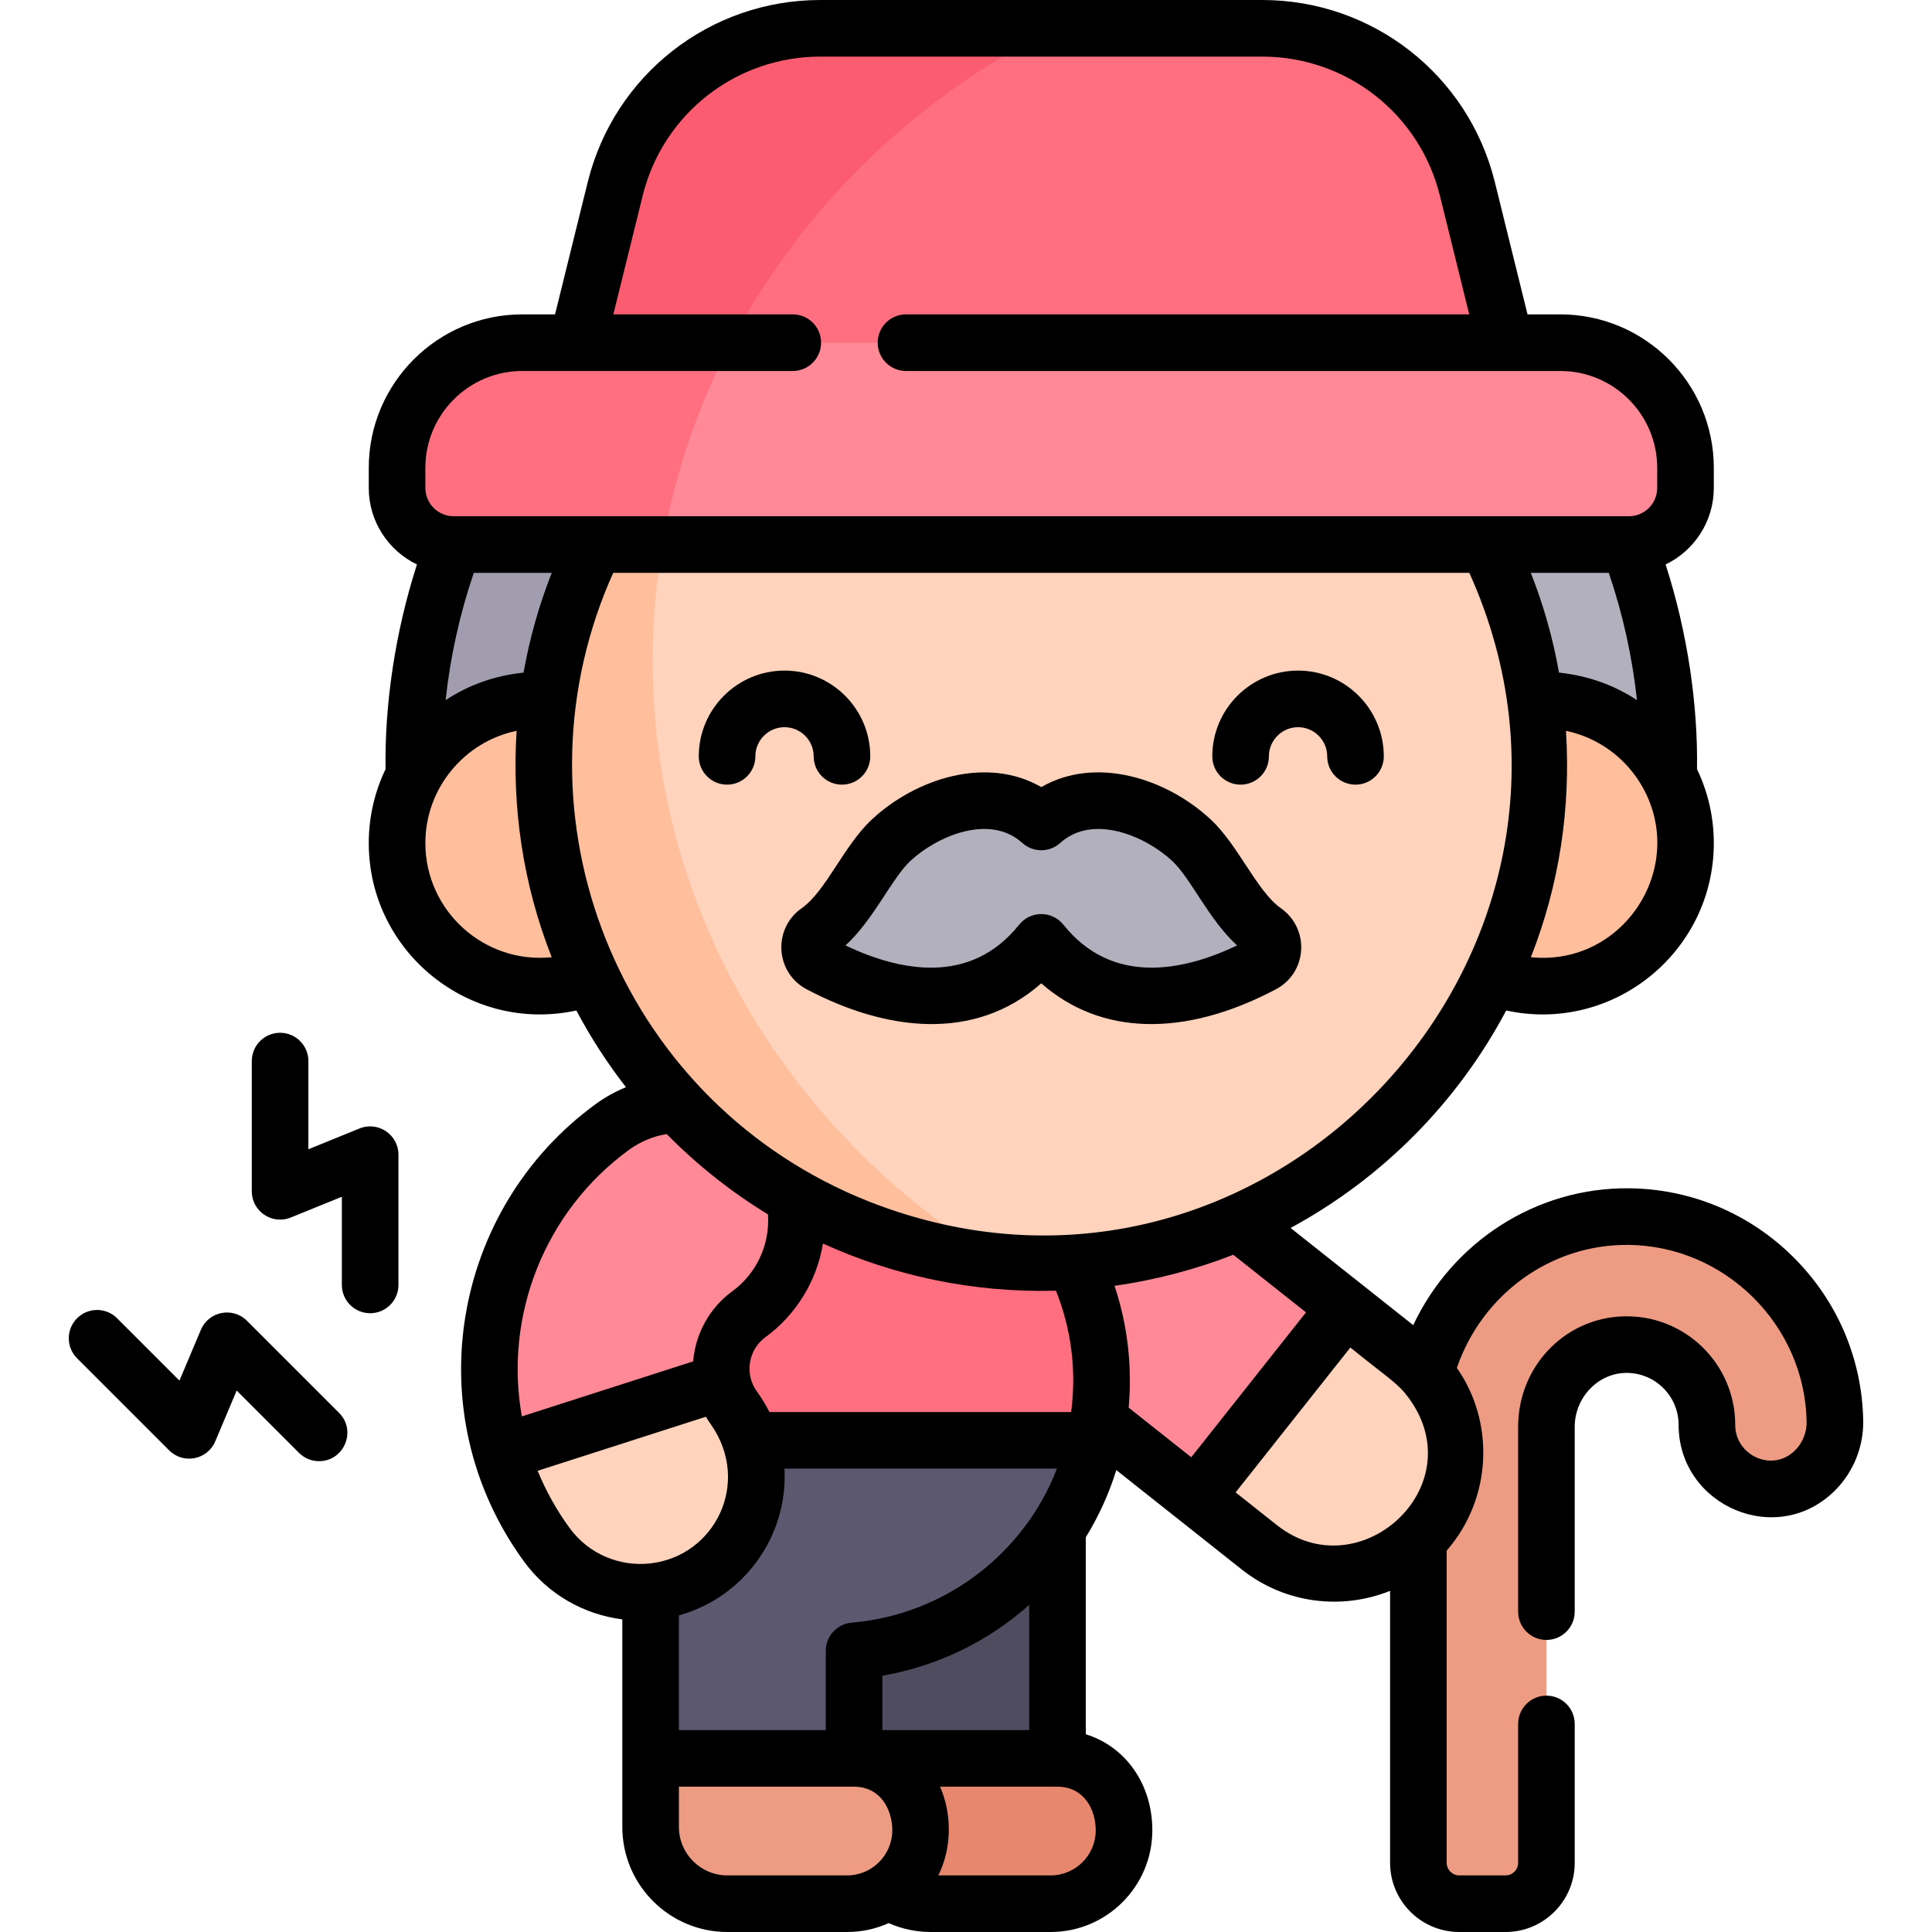 <?xml version="1.0" encoding="UTF-8"?> <svg xmlns="http://www.w3.org/2000/svg" id="Capa_1" height="512" viewBox="0 0 512 512" width="512"><g><g><path d="m431.505 322.407c-30.798-.233-55.619 25.319-55.619 56.117v115.146c0 5.981 4.849 10.83 10.83 10.83h12.269c5.981 0 10.83-4.849 10.83-10.83v-115.547c0-11.516 8.938-21.338 20.446-21.773 12.099-.458 22.088 9.253 22.088 21.252 0 9.422 7.68 17.049 17.122 16.964 9.539-.087 16.962-8.385 16.799-17.923-.511-29.854-24.844-54.01-54.765-54.236z" fill="#ed9b83"></path><path d="m133.202 117.562c-14.938 24.934-23.54 54.08-23.54 85.201 0 6.997.44 13.894 1.283 20.667h330.01c.843-6.773 1.283-13.669 1.283-20.667 0-31.121-8.601-60.267-23.54-85.201z" fill="#b2b0bc"></path><path d="m226.335 465.99h53.914v-75.935l-53.914 19.683z" fill="#4f4c5f"></path><path d="m378.681 404.851c-10.934 13.798-31.049 16.209-44.936 5.206l-16.829-13.335 3.175-39.784 36.544-10.368 16.839 13.345c13.848 10.974 16.17 31.09 5.207 44.936z" fill="#ffd3bc"></path><g><path d="m356.636 346.571-39.72 50.152-60.829-48.193c-13.847-10.973-16.179-31.089-5.206-44.936s31.089-16.169 44.936-5.206z" fill="#ff8997"></path></g><path d="m291.929 365.909c0 5.432-.6 10.717-1.742 15.795l-70.13 28.033-70.13-28.033c-1.142-5.078-1.742-10.363-1.742-15.795 0-39.7 32.181-71.871 71.871-71.871 39.692 0 71.873 32.171 71.873 71.871z" fill="#ff6f7f"></path><path d="m290.187 381.704h-140.259c3.362 14.976 11.397 28.18 22.492 38.009v46.277h53.914v-28.492c31.447-2.719 57.094-25.682 63.853-55.794z" fill="#5c586f"></path><path d="m194.543 373.189c-1.579-2.168-2.596-4.563-3.078-7.027l-26.918-16.67-31.678 35.494c2.499 8.521 6.492 16.771 12.022 24.364 9.983 13.71 29.193 16.722 42.901 6.749 13.711-9.992 16.733-29.201 6.751-42.91z" fill="#ffd3bc"></path><path d="m205.209 305.384c-9.981-13.719-29.19-16.741-42.901-6.749-27.827 20.254-38.589 55.151-29.438 86.351l58.595-18.824c-1.312-6.596 1.202-13.65 6.996-17.877 13.709-9.983 16.73-29.192 6.748-42.901z" fill="#ff8997"></path><path d="m172.964 175.005c0-20.029 3.281-39.326 9.341-57.443h-49.103c-14.938 24.934-23.54 54.08-23.54 85.201 0 6.997.44 13.894 1.283 20.667h68.602c-4.288-15.457-6.583-31.684-6.583-48.425z" fill="#a19dae"></path><circle cx="408.778" cy="223.43" fill="#ffbe9c" r="37.898"></circle><circle cx="275.951" cy="202.763" fill="#ffd3bc" r="131.843"></circle><path d="m388.87 50.072c-6.178-25.005-28.614-42.572-54.371-42.572h-117.097c-25.757 0-48.193 17.567-54.371 42.572l-10.067 40.741 122.986 26.75 122.986-26.75z" fill="#ff6f7f"></path><path d="m275.951 249.733c18.052 22.565 44.65 13.214 58.678 5.803 3.402-1.797 3.645-6.522.492-8.728-8.041-5.626-12.723-17.947-19.365-24.137-10.319-9.617-28.097-15.46-39.804-4.845-11.708-10.615-29.485-4.772-39.804 4.845-6.642 6.19-11.324 18.511-19.365 24.137-3.153 2.206-2.91 6.931.492 8.728 14.026 7.411 40.624 16.762 58.676-5.803z" fill="#b2b0bc"></path><path d="m280.249 465.99h-53.914v18.186c0 11.225 9.099 20.324 20.324 20.324h31.771c10.74 0 19.447-8.707 19.447-19.447 0-10.528-7.1-19.063-17.628-19.063z" fill="#e7886e"></path><path d="m226.335 465.99h-53.914v18.186c0 11.225 9.099 20.324 20.324 20.324h31.771c10.74 0 19.447-8.707 19.447-19.447 0-10.528-7.1-19.063-17.628-19.063z" fill="#ed9b83"></path><path d="m279.34 7.5h-61.938c-25.757 0-48.193 17.567-54.371 42.572l-10.067 40.741 36.793 8.002c18.161-39.235 49.914-71.475 89.583-91.315z" fill="#fc5c70"></path><path d="m264.13 334.073c-54.845-33.65-91.166-92.318-91.166-159.067 0-24.461 4.878-47.837 13.757-69.295-22.225 20.444-37.407 48.422-41.5 79.883-.69-.039-1.388-.062-2.098-.062-20.93 0-37.898 16.968-37.898 37.898s16.967 37.898 37.898 37.898c4.981 0 9.448-.971 13.373-2.717 19.441 41.505 59.873 71.217 107.634 75.462z" fill="#ffbe9c"></path><path d="m413.495 90.813h-275.089c-18.325 0-33.181 14.856-33.181 33.181v5.308c0 8.29 6.72 15.01 15.01 15.01h311.43c8.29 0 15.01-6.72 15.01-15.01v-5.308c.001-18.326-14.855-33.181-33.18-33.181z" fill="#ff8997"></path><path d="m193.7 90.813h-55.294c-18.325 0-33.181 14.855-33.181 33.181v5.308c0 8.29 6.72 15.011 15.01 15.011h55.347c3.245-18.927 9.437-36.905 18.118-53.5z" fill="#ff6f7f"></path></g><g><path d="m215.629 200.439c0 4.142 3.358 7.5 7.5 7.5s7.5-3.358 7.5-7.5c0-12.53-10.194-22.725-22.725-22.725s-22.724 10.194-22.724 22.725c0 4.142 3.358 7.5 7.5 7.5s7.5-3.358 7.5-7.5c0-4.26 3.465-7.725 7.724-7.725s7.725 3.466 7.725 7.725z"></path><path d="m343.996 177.715c-12.53 0-22.725 10.194-22.725 22.725 0 4.142 3.358 7.5 7.5 7.5s7.5-3.358 7.5-7.5c0-4.26 3.465-7.725 7.725-7.725s7.725 3.465 7.725 7.725c0 4.142 3.358 7.5 7.5 7.5s7.5-3.358 7.5-7.5c-.001-12.531-10.195-22.725-22.725-22.725z"></path><path d="m339.42 240.664c-6.276-4.392-11.243-16.667-18.552-23.479-11.798-10.995-30.562-16.889-44.917-8.599-14.355-8.29-33.12-2.396-44.918 8.599-7.422 6.917-12.174 19.016-18.552 23.479-7.772 5.439-7.05 17.101 1.289 21.505 20.853 11.016 44.424 14.086 62.181-1.578 15.607 13.768 37.794 14.46 62.18 1.578 3.911-2.065 6.41-5.93 6.685-10.336.275-4.437-1.742-8.612-5.396-11.169zm-57.613 4.384c-3-3.749-8.711-3.751-11.713 0-12.901 16.126-31.565 12.388-46.034 5.506 7.528-6.88 12.244-17.778 17.199-22.396 7.151-6.664 21.078-12.55 29.654-4.775 2.858 2.591 7.217 2.591 10.075 0 8.577-7.776 22.503-1.888 29.653 4.775 4.994 4.654 9.62 15.469 17.199 22.396-14.469 6.882-33.132 10.62-46.033-5.506z"></path><path d="m77.052 322.657 13.542-5.505v23.368c0 4.142 3.358 7.5 7.5 7.5s7.5-3.358 7.5-7.5v-34.513c0-5.317-5.396-8.952-10.325-6.948l-13.542 5.505v-23.368c0-4.142-3.358-7.5-7.5-7.5s-7.5 3.358-7.5 7.5v34.514c.001 5.315 5.395 8.95 10.325 6.947z"></path><path d="m44.829 384.363c3.76 3.76 10.145 2.514 12.213-2.388l5.683-13.468 16.524 16.523c1.464 1.465 3.384 2.197 5.303 2.197 6.622 0 10.042-8.066 5.303-12.803l-24.404-24.404c-3.76-3.76-10.145-2.514-12.213 2.388l-5.683 13.468-16.524-16.524c-2.929-2.929-7.678-2.929-10.606 0-2.929 2.929-2.929 7.678 0 10.607z"></path><path d="m152.743 267.79c3.798 7.167 8.199 13.965 13.142 20.324-2.809 1.155-5.493 2.637-7.991 4.457-38.098 27.73-47.7 81.868-19.066 121.194 6.442 8.848 16.003 14.105 26.093 15.384v55.027c0 15.342 12.482 27.824 27.824 27.824h31.771c3.914 0 7.631-.845 10.99-2.353 3.501 1.538 7.283 2.353 11.154 2.353h31.771c14.858 0 26.947-12.088 26.947-26.947 0-12.358-7.196-22.233-17.627-25.448v-52.217c3.41-5.553 6.131-11.514 8.085-17.799 5.715 4.527 25.415 20.137 33.253 26.348 11.445 9.068 26.481 10.806 39.299 5.656v72.078c0 10.107 8.223 18.33 18.331 18.33h12.269c10.107 0 18.33-8.223 18.33-18.33v-36.81c0-4.142-3.358-7.5-7.5-7.5s-7.5 3.358-7.5 7.5v36.81c0 1.836-1.494 3.33-3.33 3.33h-12.269c-1.836 0-3.331-1.494-3.331-3.33v-82.753c12.093-13.833 12.745-34.113 2.688-48.41 6.711-19.517 24.883-32.765 45.374-32.601 25.654.194 46.883 21.217 47.322 46.864.048 2.778-1.029 5.505-2.956 7.482-5.938 6.098-15.966 1.583-15.966-6.652 0-16.291-13.526-29.365-29.871-28.746-15.512.586-27.663 13.442-27.663 29.268v48.976c0 4.142 3.358 7.5 7.5 7.5s7.5-3.358 7.5-7.5v-48.976c0-7.597 5.935-14.002 13.229-14.278 7.881-.295 14.305 6.026 14.305 13.757 0 21.573 26.354 32.883 41.711 17.119 4.697-4.822 7.325-11.458 7.209-18.206-.281-16.413-6.877-31.835-18.573-43.427-11.704-11.6-27.2-18.056-43.634-18.18-24.594-.186-46.692 14.277-57.04 36.269 0 0-28.208-22.351-32.504-25.755 24.267-13.124 44.216-33.242 57.14-57.631 28.295 6.139 55.018-15.496 55.018-44.36 0-7.013-1.6-13.659-4.452-19.595.263-16.768-2.432-35.986-8.319-54.242 7.549-3.638 12.771-11.367 12.771-20.292v-5.308c0-22.432-18.25-40.681-40.681-40.681h-8.686l-8.658-35.04c-7.024-28.422-32.376-48.273-61.653-48.273h-117.097c-29.277 0-54.629 19.851-61.652 48.272l-8.658 35.04h-8.686c-22.432 0-40.681 18.25-40.681 40.681v5.308c0 8.925 5.222 16.654 12.771 20.292-5.862 18.18-8.583 37.392-8.319 54.242-2.852 5.936-4.452 12.582-4.452 19.595 0 28.808 26.674 50.509 55.018 44.36zm-34.655-82.241c1.245-11.493 3.742-22.779 7.468-33.737h20.665c-3.381 8.571-5.873 17.397-7.473 26.43-7.167.772-14.152 3-20.66 7.307zm28.118 68.123c-17.943 1.82-33.481-12.31-33.481-30.242 0-14.573 10.358-26.884 24.18-29.757-1.278 20.054 1.608 40.462 9.301 59.999zm133.628 88.378c4.044 10.087 5.485 20.974 4.031 32.155h-79.957c-.846-1.692-2.061-3.725-3.303-5.431-3.422-4.699-2.244-11.132 2.269-14.425 7.794-5.676 13.555-14.561 15.216-24.803 18.552 8.465 39.686 13.105 61.744 12.504zm-7.085 116.44h-38.915v-14.409c14.606-2.539 28.005-9.053 38.915-18.771zm-47.061-28.463c-3.877.335-6.854 3.581-6.854 7.472v20.991h-38.914v-30.396c17.218-4.766 28.96-20.984 27.965-38.89h72.217c-8.553 22.224-29.33 38.655-54.414 40.823zm-58.964-125.33c2.978-2.17 6.375-3.582 9.96-4.155 8.062 8.187 17.065 15.326 26.837 21.283.549 8.27-3.236 15.852-9.483 20.402-5.946 4.337-9.752 11.148-10.336 18.551l-45.405 14.586c-4.785-26.756 6.085-54.405 28.427-70.667zm-15.77 100.239c-3.452-4.741-6.288-9.818-8.473-15.16l44.588-14.324c.426.727.959 1.534 1.41 2.152 10.639 15.367.986 34.785-16.147 36.717-8.024.896-16.298-2.408-21.378-9.385zm41.79 92.064c-7.071 0-12.824-5.753-12.824-12.824v-10.686h46.415c6.958 0 10.127 5.994 10.127 11.563 0 6.535-5.344 11.947-11.947 11.947zm85.686 0h-29.761c3.872-7.886 3.371-16.815.462-23.51h31.118c6.958 0 10.127 5.994 10.127 11.563.001 6.588-5.359 11.947-11.946 11.947zm94.967-126.428c17.098 23.51-13.282 50.811-34.995 33.607l-10.952-8.678 30.407-38.393c10.846 8.755 12.614 9.46 15.54 13.464zm-46.576-38.053 19.28 15.274-30.407 38.393-16.588-13.143c.972-10.891-.256-21.818-3.747-32.289 11.113-1.565 21.872-4.472 31.462-8.235zm-96.629-14.137c-64.518-25.625-94.806-98.357-69.923-161.285.042-.106.085-.211.127-.316.61-1.53 1.257-3.068 2.114-4.969h226.881c45.364 100.665-54.784 207.722-159.199 166.57zm182.96-140.14c-1.6-9.033-4.092-17.859-7.473-26.43h20.665c3.727 10.958 6.223 22.245 7.468 33.737-5.968-3.949-12.875-6.469-20.66-7.307zm-7.457 75.43c7.521-19.1 10.611-39.428 9.301-60 8.594 1.793 16.035 7.276 20.334 14.978 11.873 21.248-5.102 47.51-29.635 45.022zm-292.97-129.678c0-14.161 11.521-25.681 25.681-25.681h71.69c4.142 0 7.5-3.358 7.5-7.5 0-4.134-3.35-7.5-7.5-7.5h-47.554l7.77-31.442c5.364-21.709 24.728-36.871 47.09-36.871h117.097c22.362 0 41.726 15.162 47.09 36.871l7.77 31.441h-149.263c-4.147 0-7.5 3.363-7.5 7.5 0 4.142 3.358 7.5 7.5 7.5h173.398c14.161 0 25.681 11.521 25.681 25.681v5.308c0 4.141-3.369 7.51-7.511 7.51h-.042c-89.551 0-285.519 0-311.388 0-4.142 0-7.511-3.369-7.511-7.51v-5.307z"></path></g></g></svg> 